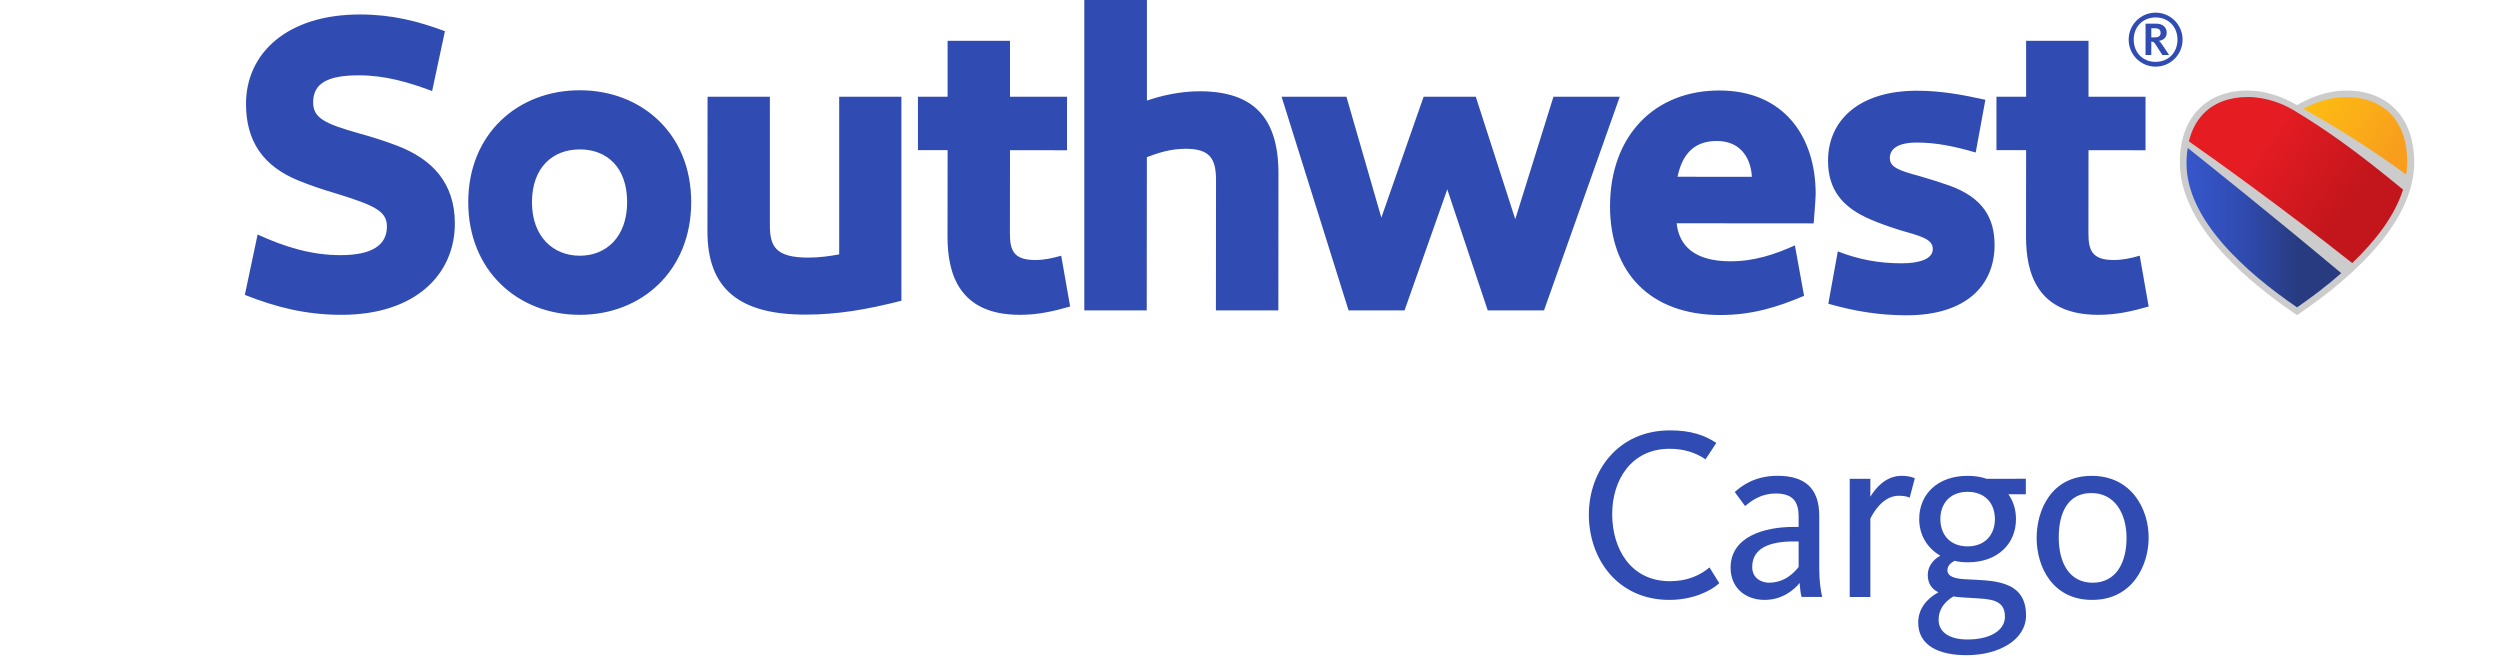 <?xml version="1.0" encoding="utf-8"?>
<!-- Generator: Adobe Illustrator 15.0.0, SVG Export Plug-In . SVG Version: 6.00 Build 0)  -->
<!DOCTYPE svg PUBLIC "-//W3C//DTD SVG 1.1//EN" "http://www.w3.org/Graphics/SVG/1.1/DTD/svg11.dtd">
<svg version="1.1" id="Layer_2" xmlns="http://www.w3.org/2000/svg" xmlns:xlink="http://www.w3.org/1999/xlink" x="0px" y="0px"
	 width="91.898px" height="24.31px" viewBox="0 0 91.898 24.31" enable-background="new 0 0 91.898 24.31" xml:space="preserve">
<g>
	<g>
		<g>
			<path fill="#CCCCCC" d="M86.265,3.329c-0.746,0-1.348,0.261-1.828,0.534c-0.481-0.273-1.082-0.534-1.829-0.534
				c-1.492,0-2.479,0.976-2.479,2.642c0,2.033,1.941,4.019,4.308,5.613c2.366-1.595,4.307-3.581,4.307-5.613
				C88.744,4.304,87.758,3.329,86.265,3.329z"/>
			<linearGradient id="SVGID_1_" gradientUnits="userSpaceOnUse" x1="80.374" y1="8.369" x2="86.061" y2="8.369">
				<stop  offset="0" style="stop-color:#3656CC"/>
				<stop  offset="0.35" style="stop-color:#304CB2"/>
				<stop  offset="0.72" style="stop-color:#283B80"/>
			</linearGradient>
			<path fill="url(#SVGID_1_)" d="M80.374,6.006c0,2.079,2.191,4.012,4.063,5.292c0.539-0.369,1.096-0.792,1.625-1.257
				c-2.479-2.077-4.806-3.935-5.642-4.601C80.39,5.618,80.374,5.808,80.374,6.006z"/>
			<linearGradient id="SVGID_2_" gradientUnits="userSpaceOnUse" x1="81.181" y1="3.876" x2="87.607" y2="8.375">
				<stop  offset="0.3" style="stop-color:#E61C23"/>
				<stop  offset="0.8" style="stop-color:#C3161C"/>
			</linearGradient>
			<path fill="url(#SVGID_2_)" d="M88.334,6.97c-1.798-1.482-2.886-2.237-4.052-2.937c-0.315-0.19-0.946-0.467-1.653-0.467
				c-0.679,0-1.247,0.211-1.64,0.622c-0.256,0.267-0.429,0.602-0.527,1.009c0.931,0.65,3.457,2.457,6.003,4.473
				C87.315,8.86,88.027,7.94,88.334,6.97z"/>
			<linearGradient id="SVGID_3_" gradientUnits="userSpaceOnUse" x1="85.165" y1="3.295" x2="88.839" y2="5.867">
				<stop  offset="0" style="stop-color:#FDBC11"/>
				<stop  offset="0.25" style="stop-color:#FCB415"/>
				<stop  offset="0.8" style="stop-color:#F89E1C"/>
			</linearGradient>
			<path fill="url(#SVGID_3_)" d="M87.879,4.189c-0.386-0.402-0.952-0.619-1.604-0.619c-0.699,0-1.231,0.227-1.603,0.428
				c0.696,0.388,2.211,1.266,3.779,2.421c0.025-0.156,0.038-0.313,0.038-0.47C88.49,5.216,88.276,4.603,87.879,4.189z"/>
		</g>
	</g>
	<g>
		<path fill="#304CB2" d="M21.315,3.318c-2.269-0.002-4.1,1.591-4.103,4.109c-0.002,2.518,1.82,4.144,4.095,4.146
			c2.273,0.002,4.099-1.615,4.101-4.139C25.411,4.911,23.582,3.32,21.315,3.318z M21.31,9.4c-0.976-0.001-1.757-0.702-1.755-1.971
			c0.001-1.269,0.758-1.937,1.759-1.937c0.999,0.001,1.74,0.662,1.739,1.94C23.051,8.712,22.284,9.401,21.31,9.4z M16.72,8.219
			c-0.001,1.848-1.428,3.356-4.178,3.354C11.213,11.572,10.109,11.278,9,10.84l0.47-2.22c1.016,0.467,1.988,0.758,3.044,0.759
			c1.15,0.001,1.708-0.363,1.709-1.048c0-0.565-0.427-0.775-1.894-1.226c-0.499-0.146-0.949-0.303-1.34-0.46
			C9.659,6.107,9.042,5.18,9.043,3.815c0.002-1.843,1.492-3.285,4.195-3.283c1.158,0.001,2.112,0.241,3.117,0.615l-0.471,2.2
			c-0.872-0.328-1.729-0.577-2.694-0.578c-1.174-0.001-1.678,0.311-1.679,0.99c0,0.575,0.403,0.782,1.712,1.151
			c0.497,0.137,0.961,0.287,1.377,0.446C15.869,5.843,16.721,6.707,16.72,8.219z M30.847,3.557h2.288v7.498
			c-1.277,0.326-2.365,0.511-3.535,0.51c-2.412-0.002-3.596-0.94-3.595-3.054l0.004-4.954h2.291v4.729
			c0,0.772,0.215,1.182,1.408,1.183c0.427,0,0.8-0.056,1.14-0.119V3.557z M46.995,6.378l-0.004,5.031h-2.295l0.004-4.788
			c0-0.815-0.246-1.151-1.119-1.152c-0.552,0-1.019,0.153-1.423,0.308l-0.005,5.632h-2.295l0-11.409h2.302v3.698
			c0.499-0.173,1.203-0.344,1.94-0.343C46.084,3.356,46.997,4.332,46.995,6.378z M56.757,11.409h-2.069l-1.487-4.448l-1.571,4.448
			h-2.058l-2.462-7.853h2.384L50.777,8l1.554-4.443h1.918l1.451,4.5l1.403-4.5h2.438L56.757,11.409z M73.319,9.008
			c-0.001,1.444-1.003,2.583-3.237,2.582c-1.005,0-1.91-0.15-2.875-0.425l0.349-1.925c0.779,0.307,1.535,0.439,2.344,0.439
			c0.657,0.001,1.147-0.161,1.148-0.517c0-0.374-0.403-0.472-1.231-0.71c-0.398-0.125-0.751-0.254-1.05-0.382
			c-1.06-0.448-1.571-1.113-1.57-2.167c0.002-1.483,1.146-2.57,3.271-2.568c0.905,0.001,1.705,0.156,2.513,0.333l-0.356,1.938
			C71.89,5.393,71.207,5.24,70.464,5.24c-0.69,0-0.995,0.228-0.995,0.569c-0.001,0.324,0.304,0.456,1.09,0.663
			c0.391,0.113,0.75,0.228,1.069,0.339C72.894,7.255,73.32,8.019,73.319,9.008z M66.743,7.131c0.001-2.113-1.17-3.803-3.541-3.805
			s-4.016,1.65-4.019,4.253c-0.002,2.428,1.465,4,4.058,4.001c1.158,0.001,2.104-0.293,3.075-0.706L65.979,9.02
			c-0.732,0.33-1.489,0.586-2.373,0.585c-1.337-0.001-1.887-0.587-1.974-1.398l5.037,0.004C66.669,8.211,66.742,7.309,66.743,7.131z
			 M61.665,6.497c0.143-0.688,0.501-1.316,1.444-1.315c0.971,0.001,1.263,0.762,1.288,1.318L61.665,6.497z M78.983,11.267
			c-0.609,0.174-1.172,0.306-1.854,0.306c-2.231-0.002-2.655-1.515-2.654-2.87l0.003-3.184l-1.09-0.001V3.557l1.09,0V1.499h2.294
			v2.058h2.096v1.966l-2.096-0.002l-0.003,3.037c0,0.615,0.107,0.999,0.923,1c0.338,0,0.632-0.064,0.962-0.159L78.983,11.267z
			 M39.338,11.267c-0.61,0.174-1.172,0.306-1.854,0.306c-2.231-0.002-2.655-1.515-2.654-2.87l0.003-3.184l-1.09-0.001V3.557l1.09,0
			V1.499h2.294v2.058h2.096v1.966l-2.096-0.002l-0.003,3.037c0,0.615,0.107,0.999,0.923,1c0.338,0,0.632-0.064,0.962-0.159
			L39.338,11.267z"/>
		<g>
			<g>
				<path fill="#304CB2" d="M79.237,2.45c-0.546,0-0.989-0.445-0.989-0.994c0.001-0.548,0.445-0.992,0.991-0.991
					c0.548,0,0.992,0.445,0.991,0.993C80.229,2.006,79.785,2.451,79.237,2.45z M79.239,0.641c-0.461,0-0.805,0.334-0.805,0.816
					c0,0.484,0.343,0.817,0.803,0.817c0.463,0,0.804-0.332,0.805-0.816C80.042,0.977,79.702,0.641,79.239,0.641z M79.487,2.022
					L79.24,1.639c-0.053-0.085-0.082-0.109-0.159-0.109L79.08,2.021h-0.212l0.001-1.152l0.391,0c0.253,0,0.386,0.144,0.386,0.333
					c0,0.173-0.115,0.274-0.285,0.3c0.043,0.032,0.082,0.083,0.136,0.163l0.236,0.356H79.487z M79.227,1.04h-0.146v0.335h0.112
					c0.119,0,0.229-0.026,0.229-0.167C79.421,1.106,79.371,1.04,79.227,1.04z"/>
			</g>
		</g>
	</g>
	<path fill="#304CB2" d="M61.367,22.052c-1.906,0-2.962-1.508-2.962-3.134s1.093-3.098,2.979-3.098c0.768,0,1.265,0.172,1.707,0.461
		l-0.397,0.604c-0.343-0.234-0.768-0.388-1.327-0.388c-1.391,0-2.104,1.138-2.104,2.401c0,1.283,0.687,2.466,2.122,2.466
		c0.65,0,1.111-0.217,1.454-0.506l0.361,0.578C62.893,21.727,62.215,22.052,61.367,22.052z M66.224,21.944
		c-0.036-0.117-0.063-0.379-0.072-0.515c-0.198,0.253-0.641,0.623-1.282,0.623c-0.731,0-1.255-0.461-1.255-1.183
		c0-1.147,1.246-1.5,2.32-1.5h0.181v-0.379c0-0.515-0.181-0.849-0.84-0.849c-0.604,0-0.966,0.334-1.129,0.46l-0.379-0.515
		c0.226-0.198,0.704-0.596,1.571-0.596c1.002,0,1.535,0.451,1.535,1.472v1.933c0,0.47,0.055,0.822,0.108,1.048H66.224z
		 M66.116,19.903h-0.181c-0.885,0-1.525,0.244-1.525,0.939c0,0.424,0.352,0.577,0.613,0.577c0.605,0,0.948-0.396,1.093-0.577V19.903
		z M70.198,18.295c-0.055-0.027-0.163-0.072-0.397-0.072c-0.623,0-0.976,0.695-1.048,0.84v2.881h-0.759V17.6h0.759v0.659
		c0.181-0.298,0.551-0.768,1.147-0.768c0.279,0,0.424,0.063,0.487,0.09L70.198,18.295z M74.468,17.6v0.568h-0.642
		c0.182,0.253,0.28,0.569,0.28,0.912c0,0.913-0.677,1.59-1.77,1.59c-0.172,0-0.335-0.018-0.488-0.055
		c-0.099,0.055-0.262,0.154-0.262,0.344c0,0.234,0.271,0.316,0.668,0.334c0.939,0.055,2.222-0.009,2.222,1.327
		c0,0.903-1.002,1.464-2.186,1.464c-1.021,0-1.778-0.353-1.778-1.201c0-0.488,0.298-0.867,0.74-1.111
		c-0.234-0.117-0.389-0.315-0.389-0.641c0-0.316,0.208-0.569,0.461-0.705c-0.487-0.279-0.776-0.768-0.776-1.346
		c0-0.921,0.687-1.589,1.778-1.589c0.262,0,0.497,0.036,0.695,0.108H74.468z M71.262,22.784c0,0.397,0.316,0.723,1.065,0.723
		c0.831,0,1.373-0.334,1.373-0.84c0-0.642-0.569-0.642-1.102-0.678c-0.271-0.018-0.542-0.027-0.795-0.063
		C71.443,22.142,71.262,22.431,71.262,22.784z M73.331,19.081c0-0.587-0.37-1.002-1.003-1.002c-0.632,0-1.002,0.415-1.002,1.002
		s0.37,1.003,1.002,1.003C72.96,20.083,73.331,19.667,73.331,19.081z M76.906,22.052c-1.472,0-2.041-1.237-2.041-2.275
		c0-1.03,0.542-2.285,2.023-2.285c1.472,0,2.095,1.228,2.095,2.267C78.983,20.788,78.387,22.052,76.906,22.052z M76.879,18.124
		c-0.867,0-1.201,0.723-1.201,1.635s0.379,1.661,1.246,1.661c0.857,0,1.246-0.73,1.246-1.643
		C78.17,18.874,77.737,18.124,76.879,18.124z"/>
</g>
</svg>
